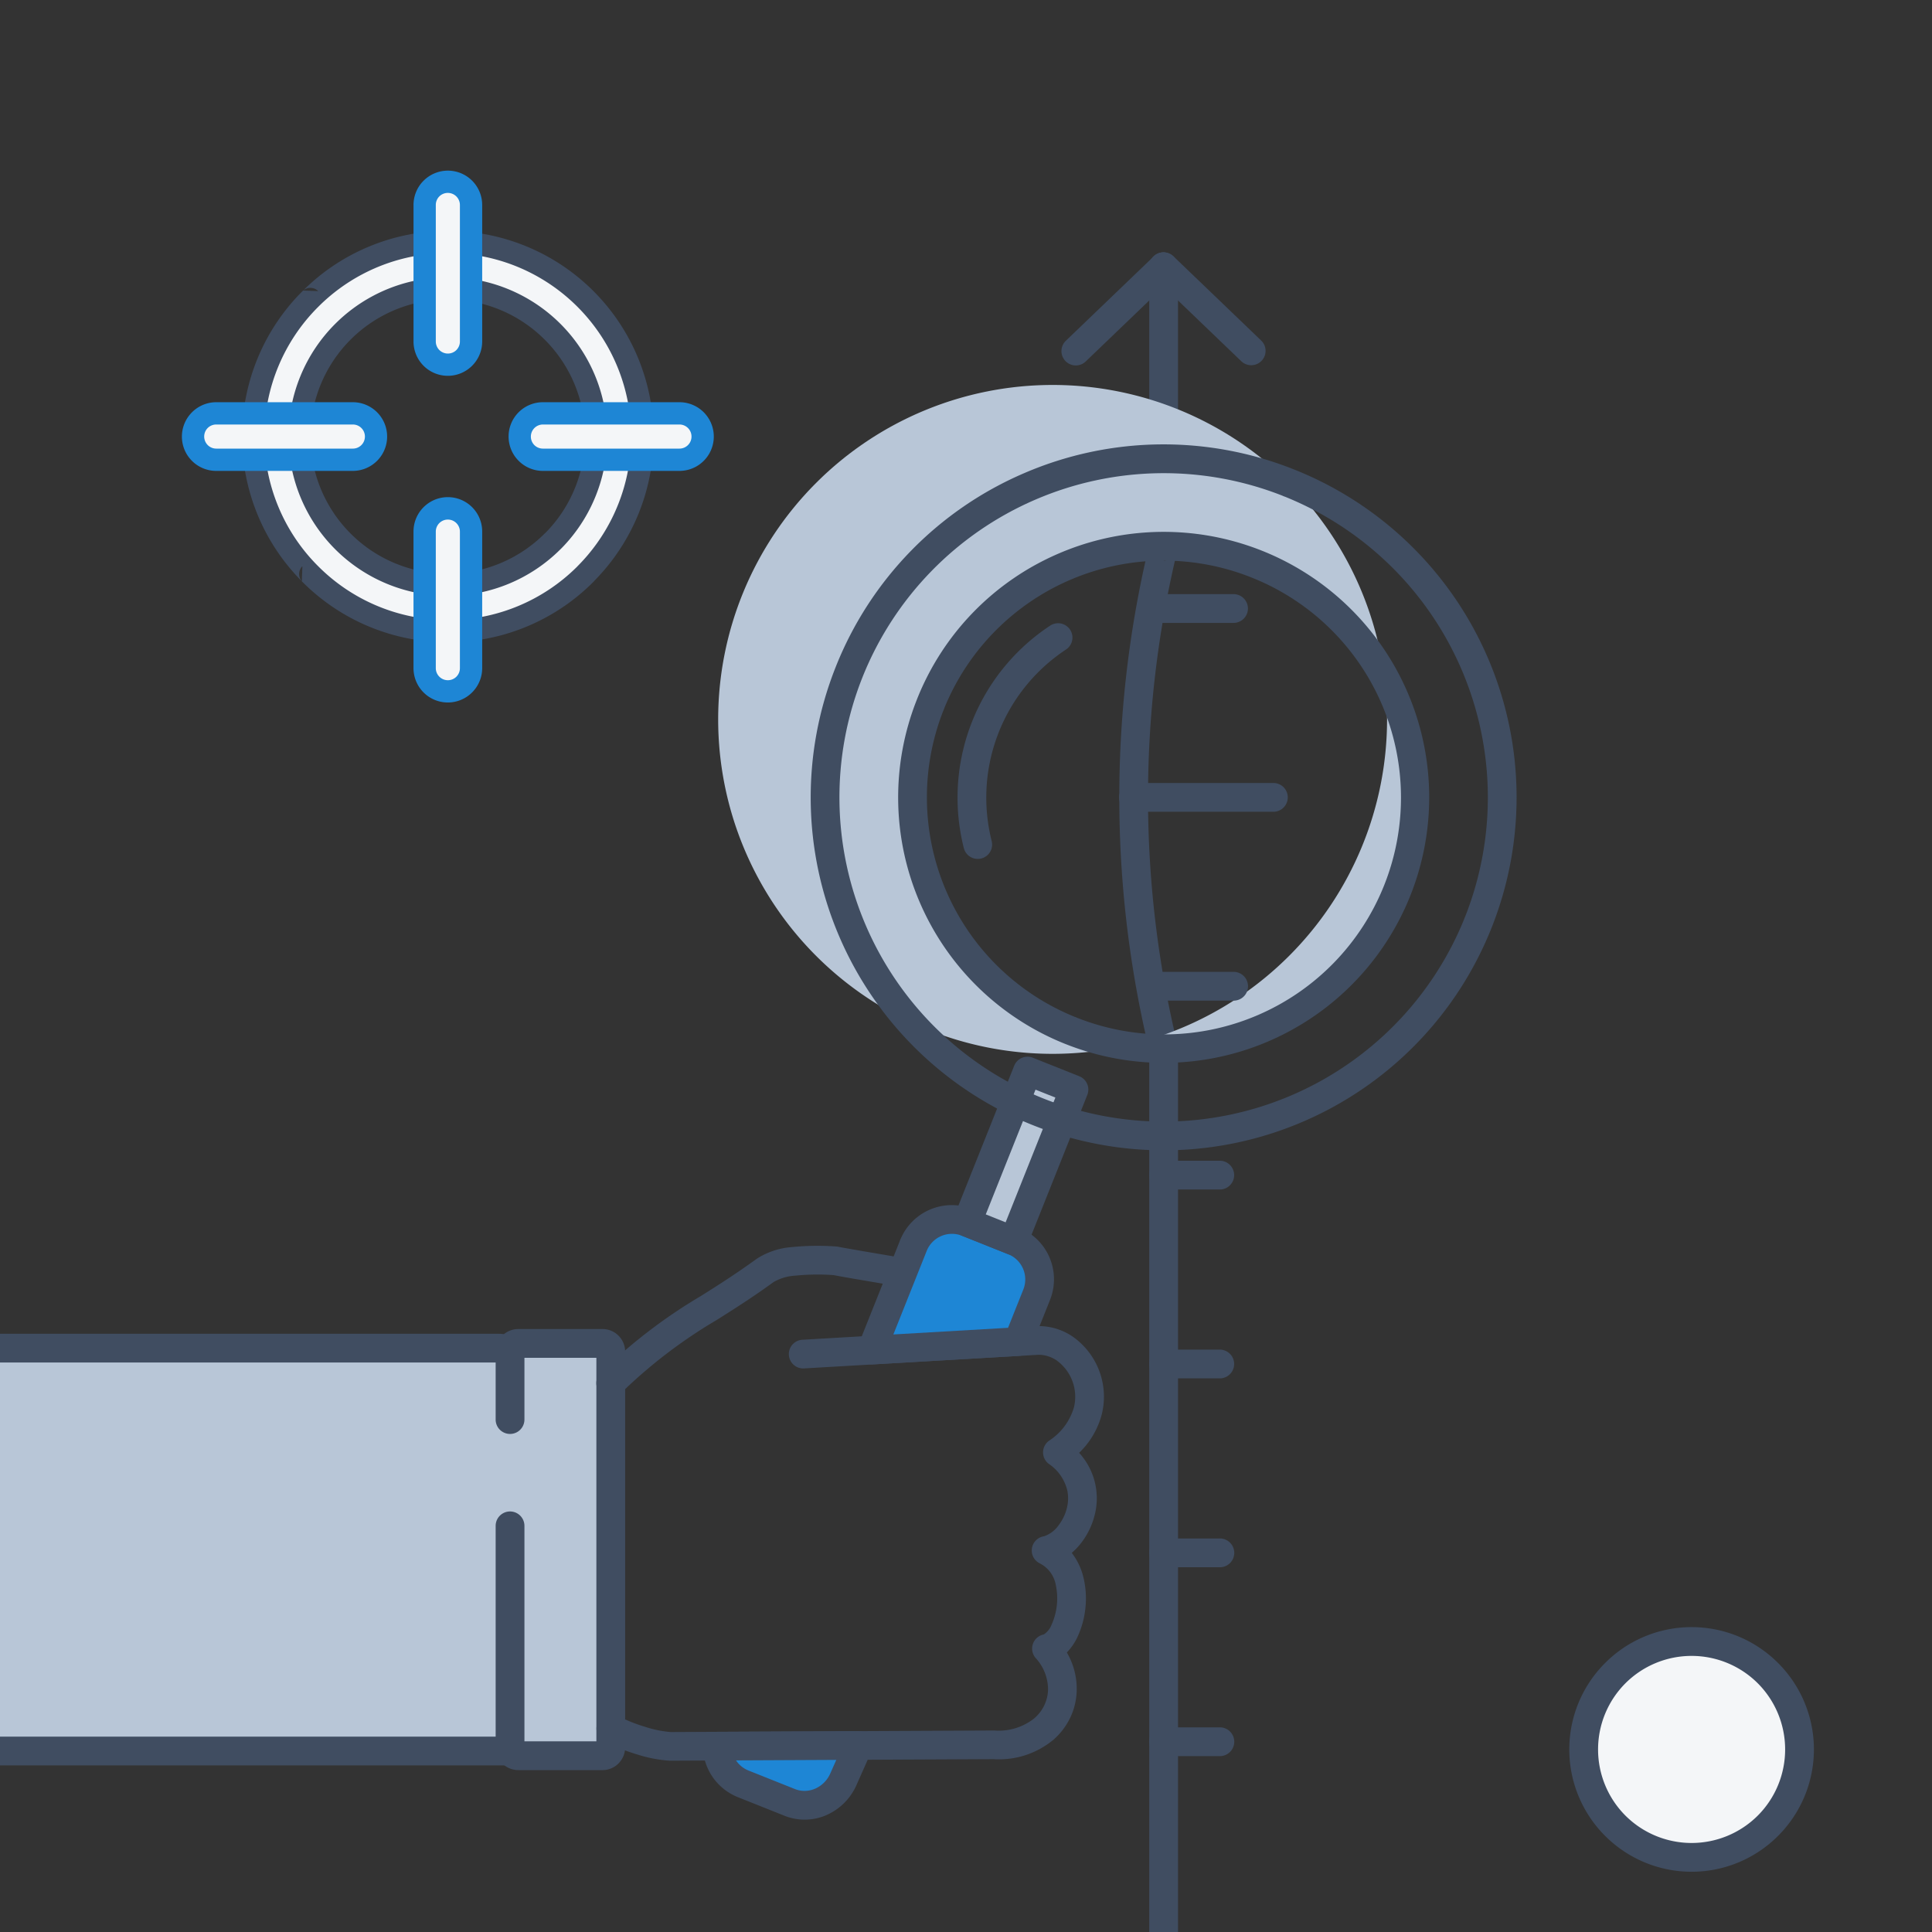 <svg xmlns="http://www.w3.org/2000/svg" width="350" height="350" viewBox="0 0 350 350"><rect x="0" y="0" width="350" height="350" fill="#333333" stroke="none"/><defs><style>.a,.c{fill:#404d61;}.a,.d,.e,.g{fill-rule:evenodd;}.b,.e{fill:#b8c6d7;}.d{fill:#1e86d5;}.f,.g{fill:#f4f6f8;}</style></defs><path class="a" d="M208.196,351.089q2.607.136,5.214.272V189.957h-.002a2.6,2.6,0,0,0-.07-.602,190.786,190.786,0,0,1-.065-89.573l0,0a2.609,2.609,0,0,1-2.469,1.773l2.469-1.773,0,0v0a2.608,2.608,0,0,0,.138-.834V48.477a2.706,2.706,0,0,0-2.467-2.751,2.607,2.607,0,0,0-2.747,2.603h-.001v50.367a195.87,195.87,0,0,0,0,91.556Z"/><rect class="b" x="-0.424" y="244.226" width="111.069" height="72.983"/><path class="a" d="M163.95,227.957a2.601,2.601,0,0,1-.854,5.132h0l-8.031-1.367-.01-.002v.002c-1.911-.328-3.371-.589-4.032-.723a40.688,40.688,0,0,0-6.958.097,8.835,8.835,0,0,0-3.905,1.149c-3.951,2.865-7.295,4.973-10.415,6.938a90.61,90.61,0,0,0-17.287,13.235,2.6,2.6,0,1,1-3.625-3.728h0a95.033,95.033,0,0,1,18.142-13.908c3.015-1.899,6.246-3.935,10.131-6.753a13.592,13.592,0,0,1,6.347-2.107,46.321,46.321,0,0,1,8.053-.106v.002a2.65,2.65,0,0,1,.418.059c.279.062,1.796.332,4.004.712v.002l8.022,1.365Zm-54.506,87.484a35.626,35.626,0,0,0,6.01,2.402,24.849,24.849,0,0,0,5.874,1.127h.142l58.519-.282a15.398,15.398,0,0,0,10.817-3.493l.006-.006.004.006a12.45,12.45,0,0,0,3.064-4.023l.004.002a12.114,12.114,0,0,0,1.17-4.844,13.069,13.069,0,0,0-1.784-6.969,10.467,10.467,0,0,0,1.993-2.951l.068-.16a16.462,16.462,0,0,0,1.295-4.879,16.23,16.23,0,0,0-.319-5.472,11.766,11.766,0,0,0-2.151-4.582,12.465,12.465,0,0,0,1.881-2.022,13.722,13.722,0,0,0,2.243-4.711,12.2,12.2,0,0,0-2.787-11.39,14.879,14.879,0,0,0,4.109-6.994,13.284,13.284,0,0,0-4.253-13.266,10.873,10.873,0,0,0-7.524-2.693l-.029.002v-.002l-42.371,2.465a2.601,2.601,0,1,0,.283,5.193h0l42.371-2.465a5.761,5.761,0,0,1,3.908,1.469,8.111,8.111,0,0,1,2.566,8.052,10.782,10.782,0,0,1-4.443,6,2.602,2.602,0,0,0-.101,4.247,8.073,8.073,0,0,1,3.346,4.822,7.288,7.288,0,0,1-.105,3.274,8.444,8.444,0,0,1-1.389,2.9,5.424,5.424,0,0,1-2.713,2.11,2.605,2.605,0,0,0-.728,4.941A5.419,5.419,0,0,1,191.26,287.1a11.656,11.656,0,0,1-.661,7.01l-.059.119a3.638,3.638,0,0,1-1.459,1.872,2.604,2.604,0,0,0-1.462,4.265,8.442,8.442,0,0,1,2.244,5.799,6.95,6.95,0,0,1-.682,2.767l.004.002-.004.008a7.141,7.141,0,0,1-1.784,2.324l.004.004a10.332,10.332,0,0,1-7.26,2.225h-.093l-58.566.281a20.146,20.146,0,0,1-4.542-.922,30.268,30.268,0,0,1-5.095-2.036,2.605,2.605,0,0,0-2.402,4.623Zm12.026,3.529Z"/><path class="a" d="M89.792,276.422a2.607,2.607,0,0,1,5.214,0v39.035h13.033V245.98H95.006v11.166a2.607,2.607,0,0,1-5.214.038c0-.013,0-.026,0-.038V244.869a4.106,4.106,0,0,1,4.105-4.103H109.149a4.106,4.106,0,0,1,4.103,4.103v71.696a4.094,4.094,0,0,1-.973,2.642,2.56,2.56,0,0,1-.23.261,4.093,4.093,0,0,1-2.9,1.203H93.897a4.106,4.106,0,0,1-4.105-4.106Z"/><path class="c" d="M-.424,246.833H90.206c1.823,0,3.585-.524,4.329-1.418,1.615-1.938-.997-3.809-4.401-3.796H-.424C-.672,243.356-.203,245.094-.424,246.833Z"/><path class="c" d="M92.399,314.605H-.424c-.071,1.738.075,3.476,0,5.214H92.399a2.607,2.607,0,0,0,0-5.214Z"/><path class="d" d="M129.917,316.331l25.588-.123-2.723,6.129a7.613,7.613,0,0,1-9.732,4.182l-8.42-3.361a7.504,7.504,0,0,1-4.713-6.827Zm54.498-73.289-26.499,1.54,7.562-18.952a7.501,7.501,0,0,1,9.73-4.181l8.42,3.36a7.503,7.503,0,0,1,4.181,9.732Z"/><path class="a" d="M129.907,313.735l25.588-.123a2.594,2.594,0,0,1,2.344,3.732l-2.684,6.043a10.579,10.579,0,0,1-5.456,5.44l.002.004a9.876,9.876,0,0,1-7.607.103l-8.42-3.36a10.091,10.091,0,0,1-6.353-9.2,2.599,2.599,0,0,1,2.555-2.638Zm21.598,5.088-18.168.088.054.077a4.862,4.862,0,0,0,2.196,1.755l8.42,3.36a4.737,4.737,0,0,0,3.637-.061l.001.004.009-.004a5.34,5.34,0,0,0,2.755-2.755l1.096-2.466Zm33.051-73.184-26.499,1.54a2.601,2.601,0,0,1-2.503-3.689l7.419-18.59a2.629,2.629,0,0,1,.205-.501,10.075,10.075,0,0,1,12.734-5.46,2.622,2.622,0,0,1,.474.185l8.196,3.272a10.079,10.079,0,0,1,5.644,13.089l-.005.013-3.393,8.502a2.595,2.595,0,0,1-2.273,1.636v.004Zm-22.714-3.89,20.774-1.206,2.778-6.959a4.928,4.928,0,0,0-2.724-6.361l-8.348-3.331-.074-.029a4.924,4.924,0,0,0-6.328,2.652l-.029.072Z"/><rect class="b" x="170.125" y="204.884" width="29.522" height="9.068" transform="translate(-78.131 303.547) rotate(-68.251)"/><path class="a" d="M182.672,227.222l-8.422-3.361a2.598,2.598,0,0,1-1.457-3.37L183.73,193.071a2.599,2.599,0,0,1,3.371-1.458l8.422,3.36a2.598,2.598,0,0,1,1.458,3.371l-10.938,27.421a2.598,2.598,0,0,1-3.37,1.458Zm-4.091-7.224,3.598,1.435,9.013-22.598-3.598-1.435Z"/><path class="e" d="M233.532,87.484a60.587,60.587,0,1,0,.001.001l-.001-.001ZM227.662,102.2a45.492,45.492,0,1,1-59.111,25.396l.001-.002A45.496,45.496,0,0,1,227.662,102.2Z"/><path class="a" d="M232.362,89.815a58.757,58.757,0,0,0-76.112,32.862l-.022.058a58.76,58.76,0,0,0,32.805,76.273l.058.023a58.758,58.758,0,0,0,76.185-32.598,2.753,2.753,0,0,1,.167-.419,58.754,58.754,0,0,0-32.655-76.029,2.618,2.618,0,0,1-.425-.17Zm-46.798-4.109a63.743,63.743,0,0,1,48.852-.663l.074.029A63.909,63.909,0,0,1,270.215,168.07l-.002.006-.01.027-.017.041a63.91,63.91,0,0,1-83.005,35.717l-.006-.002-.052-.021-.004-.002a63.913,63.913,0,0,1-35.721-83.01l.002-.007.02-.052.002-.004A63.743,63.743,0,0,1,185.564,85.706Zm84.638,82.397-.013.031ZM226.705,104.614a42.895,42.895,0,1,1-31.596,79.76h0a2.667,2.667,0,0,0-.415-.164,42.915,42.915,0,0,1-23.808-55.451,2.68,2.68,0,0,0,.166-.423A42.916,42.916,0,0,1,226.705,104.614Zm-34.887-4.351a48.097,48.097,0,1,1,1.252,88.889l-.082-.03a48.066,48.066,0,0,1-26.882-62.4l.031-.083a47.949,47.949,0,0,1,25.68-26.376Z"/><circle class="f" cx="306.449" cy="316.928" r="19.551"/><path class="a" d="M306.449,294.769a22.094,22.094,0,0,1,15.657,6.491l.004.006.006.004.056.055a22.131,22.131,0,0,1-.056,31.26l-.006.004-.004.006-.055.056a22.132,22.132,0,0,1-31.26-.056l-.004-.006-.006-.004-.056-.055a22.132,22.132,0,0,1,.056-31.26l.006-.004.004-.006.055-.056a22.1,22.1,0,0,1,15.603-6.435Zm11.981,10.167a16.967,16.967,0,0,0-23.962,0l-.01.011a16.967,16.967,0,0,0,0,23.962l.01.01a16.967,16.967,0,0,0,23.962,0l.011-.01a16.967,16.967,0,0,0,0-23.962Z"/><path class="a" d="M209.001,46.455a2.6,2.6,0,0,1,3.604,3.748h0L196.716,65.458a2.6,2.6,0,1,1-3.604-3.748Z"/><path class="a" d="M209.001,50.203a2.6,2.6,0,1,1,3.604-3.748h0l15.89,15.255a2.6,2.6,0,0,1-3.604,3.748Z"/><path class="a" d="M210.799,318.138a2.607,2.607,0,0,1-.038-5.214h10.211a2.607,2.607,0,0,1,.039,5.214H210.799Z"/><path class="a" d="M210.799,283.922a2.607,2.607,0,0,1-.038-5.214h10.211a2.607,2.607,0,0,1,.039,5.214c-.013,0-.026,0-.039,0Z"/><path class="a" d="M210.799,249.707a2.607,2.607,0,0,1,0-5.214h10.172a2.607,2.607,0,1,1,0,5.214Z"/><path class="a" d="M210.799,215.492a2.607,2.607,0,0,1,0-5.214h10.172a2.607,2.607,0,0,1,0,5.214Z"/><path class="a" d="M210.797,181.276a2.607,2.607,0,1,1-.038-5.214H223.464a2.607,2.607,0,0,1,.039,5.214c-.013,0-.026,0-.039,0Z"/><path class="a" d="M205.362,147.06a2.607,2.607,0,0,1-.036-5.214h25.341a2.607,2.607,0,0,1,.036,5.214H205.362Z"/><path class="a" d="M210.797,112.845a2.607,2.607,0,0,1,0-5.214h12.667a2.607,2.607,0,1,1,.007,5.214H210.797Z"/><path class="a" d="M190.259,113.332a2.597,2.597,0,0,1,2.854,4.34,32.131,32.131,0,0,0-13.453,34.718,2.603,2.603,0,0,1-5.05,1.264,37.306,37.306,0,0,1,15.649-40.322Z"/><path class="g" d="M81.131,43.841a35.234,35.234,0,0,1,24.923,60.151v.016a35.225,35.225,0,0,1-49.816.012l-.012-.012-.016-.016a35.206,35.206,0,0,1-.023-49.789l.023-.023.016-.016A35.124,35.124,0,0,1,81.131,43.841Zm18.981,16.265a26.84,26.84,0,1,0,0,37.962l.008.006A26.867,26.867,0,0,0,100.112,60.107Z"/><path class="a" d="M81.131,41.822a37.235,37.235,0,0,1,26.53,63.407,2.233,2.233,0,0,1-.18.206,37.209,37.209,0,0,1-52.622.053l-.053-.053-.004-.004-.003.004-.016-.016-.102-.112a37.188,37.188,0,0,1,.102-52.548l.003-.004-.003-.003.016-.016.112-.102A37.135,37.135,0,0,1,81.131,41.822Zm12.713,6.55a33.189,33.189,0,0,0-36.1,7.123l-.091.097-.016.016-.003-.003a33.172,33.172,0,0,0-.094,46.87l.097.091.016.016-.003.003a33.17,33.17,0,0,0,46.886.087l.09-.099A33.255,33.255,0,0,0,93.844,48.372ZM54.68,105.31l.102-2.744A2.019,2.019,0,0,0,54.68,105.31ZM54.91,52.636l2.743.102A2.019,2.019,0,0,0,54.91,52.636ZM98.684,61.535A24.851,24.851,0,1,0,98.646,96.68l.038-.038.18-.16a24.8,24.8,0,0,0-.18-34.946Zm-6.52-9.117a28.861,28.861,0,0,0-31.439,6.254l-.008.008-.034.033a28.865,28.865,0,0,0,.034,40.781l.008.008.033.034a28.868,28.868,0,0,0,40.76-.017l.022-.022.005-.004.003.003A28.866,28.866,0,0,0,92.164,52.418Z"/><path class="g" d="M39.176,83.289a4.202,4.202,0,1,1-.041-8.405q.02,0,.041,0H63.91a4.202,4.202,0,1,1,.041,8.405c-.014,0-.027,0-.041,0Zm46.158,37.753a4.202,4.202,0,0,1-8.405.042V96.309a4.202,4.202,0,0,1,8.405-.042c0,.014,0,.028,0,.042Zm0-59.178a4.202,4.202,0,0,1-8.405.042V37.13a4.202,4.202,0,0,1,8.405,0V61.865ZM98.354,83.289a4.202,4.202,0,0,1,0-8.405h24.735a4.202,4.202,0,1,1,.041,8.405c-.014,0-.027,0-.041,0Z"/><path class="d" d="M39.176,85.308a6.216,6.216,0,0,1-4.4-10.613l.008-.008.029-.029a6.21,6.21,0,0,1,4.364-1.794H63.91a6.221,6.221,0,0,1,0,12.443ZM37.633,80.631a2.178,2.178,0,0,0,1.543.639H63.91a2.183,2.183,0,1,0,.03-4.367q-.015,0-.03,0H39.176a2.192,2.192,0,0,0-1.534.62l-.011.011-.008.008a2.192,2.192,0,0,0,.01,3.088Zm49.72,40.411a6.205,6.205,0,0,1-1.823,4.391l-.008.008-.036.037A6.217,6.217,0,0,1,74.91,121.042V96.309A6.221,6.221,0,1,1,87.353,96.26c0,.016,0,.033,0,.049Zm-4.67,1.543a2.179,2.179,0,0,0,.633-1.543V96.309a2.183,2.183,0,1,0-4.367,0h0v24.734a2.187,2.187,0,0,0,3.727,1.551Zm4.67-60.721A6.206,6.206,0,0,1,85.53,66.256l-.008.008-.036.036a6.217,6.217,0,0,1-10.574-4.435V37.13a6.2,6.2,0,0,1,1.822-4.39l.008-.008.029-.029A6.218,6.218,0,0,1,87.353,37.13V61.865Zm-4.67,1.544a2.181,2.181,0,0,0,.633-1.544V37.13a2.189,2.189,0,0,0-3.716-1.562l-.011.011-.008.008a2.197,2.197,0,0,0-.631,1.543V61.865a2.188,2.188,0,0,0,3.727,1.552l.008-.008Zm15.671,21.899a6.2,6.2,0,0,1-4.391-1.822l-.008-.008-.029-.029a6.218,6.218,0,0,1,4.428-10.584h24.735a6.221,6.221,0,0,1,0,12.443ZM96.802,80.631l.008.008a2.2,2.2,0,0,0,1.544.631h24.735a2.183,2.183,0,0,0,0-4.367H98.354a2.19,2.19,0,0,0-1.563,3.717Z"/></svg>